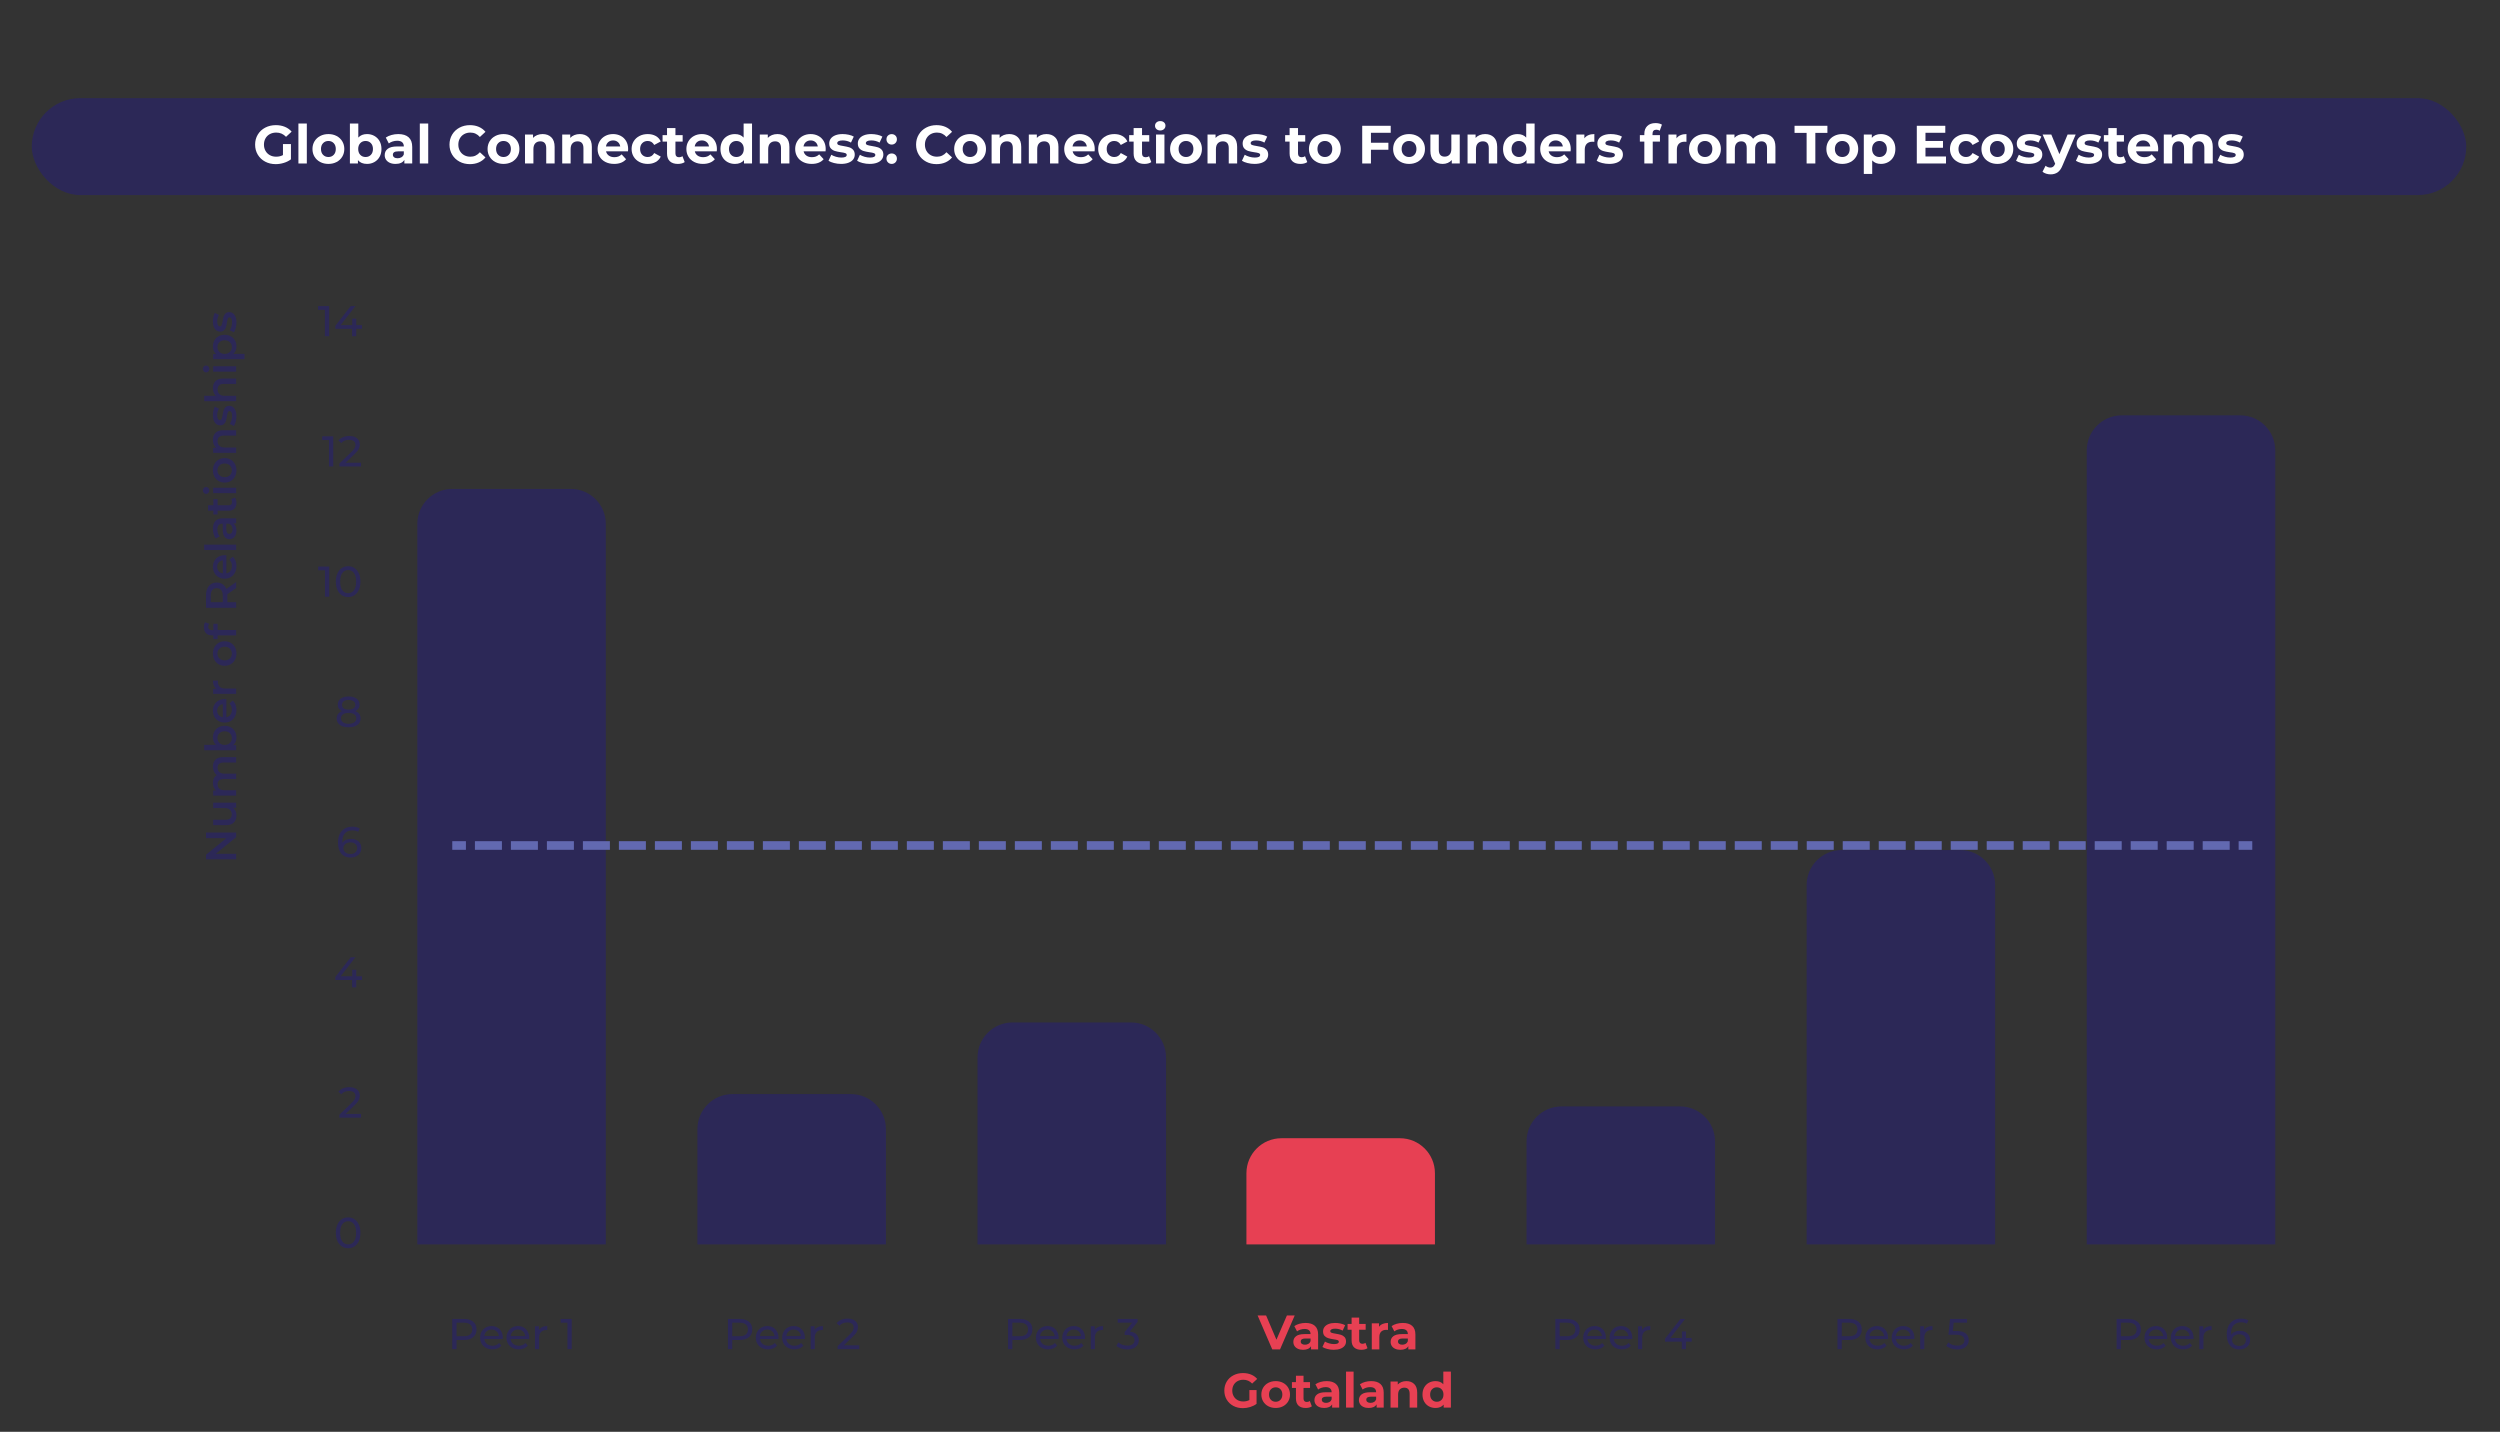 <?xml version="1.0" encoding="UTF-8"?><svg id="Layer_1" xmlns="http://www.w3.org/2000/svg" width="550" height="315" viewBox="0 0 550 315"><rect x="0" y="0" width="550" height="315" fill="#333333" stroke="none"/><rect x="6.989" y="21.588" width="535.589" height="21.329" rx="10.664" ry="10.664" fill="#2c2857"/><path d="M62.251,31.689h1.754v3.365c-.45.34-.972.601-1.565.782-.592.182-1.188.273-1.789.273-.861,0-1.635-.184-2.322-.551-.688-.368-1.227-.877-1.617-1.529-.392-.651-.587-1.388-.587-2.21,0-.821.195-1.558.587-2.209.391-.652.934-1.162,1.629-1.529s1.478-.551,2.346-.551c.728,0,1.387.123,1.98.367.592.245,1.09.601,1.493,1.066l-1.232,1.138c-.593-.624-1.308-.935-2.144-.935-.53,0-1,.11-1.41.331-.411.222-.731.533-.96.936-.23.402-.344.865-.344,1.386,0,.514.114.972.344,1.375.229.403.547.717.954.942.406.225.87.337,1.392.337.553,0,1.051-.118,1.493-.355v-2.429Z" fill="#fff"/><path d="M65.651,27.174h1.849v8.792h-1.849v-8.792Z" fill="#fff"/><path d="M70.444,35.641c-.533-.28-.95-.67-1.25-1.168-.3-.497-.45-1.062-.45-1.694,0-.632.15-1.196.45-1.694.3-.497.717-.887,1.25-1.167s1.136-.421,1.808-.421c.671,0,1.272.141,1.801.421s.943.67,1.244,1.167c.3.498.45,1.062.45,1.694,0,.633-.15,1.197-.45,1.694-.301.498-.715.888-1.244,1.168s-1.13.42-1.801.42c-.672,0-1.274-.14-1.808-.42ZM73.419,34.065c.304-.32.456-.749.456-1.286s-.152-.966-.456-1.285c-.305-.32-.693-.48-1.167-.48-.475,0-.865.16-1.174.48-.308.319-.462.748-.462,1.285s.154.966.462,1.286c.309.319.699.479,1.174.479.474,0,.862-.16,1.167-.479Z" fill="#fff"/><path d="M82.365,29.905c.485.273.866.655,1.144,1.149.276.493.414,1.068.414,1.724,0,.656-.138,1.23-.414,1.725-.277.493-.658.877-1.144,1.149-.486.273-1.025.408-1.618.408-.877,0-1.544-.276-2.002-.829v.734h-1.766v-8.792h1.849v3.093c.466-.514,1.105-.77,1.919-.77.593,0,1.132.137,1.618.409ZM81.595,34.065c.304-.32.456-.749.456-1.286s-.152-.966-.456-1.285c-.305-.32-.693-.48-1.167-.48-.475,0-.863.16-1.167.48-.305.319-.457.748-.457,1.285s.152.966.457,1.286c.304.319.692.479,1.167.479.474,0,.862-.16,1.167-.479Z" fill="#fff"/><path d="M89.895,30.201c.528.471.794,1.18.794,2.127v3.638h-1.73v-.794c-.348.593-.995.889-1.943.889-.49,0-.914-.083-1.273-.248-.359-.166-.634-.396-.824-.688-.19-.292-.284-.624-.284-.995,0-.593.224-1.059.67-1.398s1.135-.51,2.067-.51h1.47c0-.403-.123-.713-.367-.93-.245-.218-.612-.326-1.103-.326-.34,0-.674.053-1.001.16-.328.106-.606.251-.836.433l-.663-1.292c.348-.245.764-.435,1.25-.568.485-.135.985-.202,1.499-.202.987,0,1.746.235,2.275.705ZM88.319,34.598c.244-.146.418-.361.521-.645v-.652h-1.269c-.758,0-1.137.249-1.137.747,0,.236.093.425.278.562.185.139.44.207.764.207.316,0,.597-.072.842-.219Z" fill="#fff"/><path d="M92.359,27.174h1.849v8.792h-1.849v-8.792Z" fill="#fff"/><path d="M101.086,35.558c-.684-.368-1.221-.877-1.611-1.529-.391-.651-.587-1.388-.587-2.21,0-.821.196-1.558.587-2.209.391-.652.928-1.162,1.611-1.529s1.452-.551,2.305-.551c.719,0,1.369.127,1.949.379.581.253,1.068.616,1.464,1.091l-1.232,1.137c-.561-.647-1.256-.971-2.086-.971-.514,0-.972.112-1.374.337-.403.226-.717.539-.942.942-.225.402-.338.861-.338,1.374,0,.514.113.972.338,1.375.226.403.539.717.942.942.402.225.86.337,1.374.337.83,0,1.524-.327,2.086-.983l1.232,1.138c-.396.482-.885.85-1.47,1.103-.585.252-1.236.379-1.955.379-.846,0-1.609-.184-2.293-.551Z" fill="#fff"/><path d="M108.966,35.641c-.533-.28-.95-.67-1.25-1.168-.3-.497-.45-1.062-.45-1.694,0-.632.15-1.196.45-1.694.3-.497.717-.887,1.25-1.167s1.136-.421,1.808-.421c.671,0,1.272.141,1.801.421s.943.67,1.244,1.167c.3.498.45,1.062.45,1.694,0,.633-.15,1.197-.45,1.694-.301.498-.715.888-1.244,1.168s-1.13.42-1.801.42c-.672,0-1.274-.14-1.808-.42ZM111.94,34.065c.304-.32.456-.749.456-1.286s-.152-.966-.456-1.285c-.305-.32-.693-.48-1.167-.48-.475,0-.865.16-1.174.48-.308.319-.462.748-.462,1.285s.154.966.462,1.286c.309.319.699.479,1.174.479.474,0,.862-.16,1.167-.479Z" fill="#fff"/><path d="M121.289,30.207c.486.475.729,1.178.729,2.109v3.649h-1.848v-3.365c0-.505-.111-.883-.332-1.131-.222-.249-.541-.374-.96-.374-.466,0-.838.144-1.114.433-.276.289-.414.717-.414,1.286v3.151h-1.849v-6.375h1.766v.747c.244-.269.549-.476.912-.622s.763-.22,1.197-.22c.789,0,1.428.237,1.913.711Z" fill="#fff"/><path d="M129.477,30.207c.485.475.729,1.178.729,2.109v3.649h-1.849v-3.365c0-.505-.11-.883-.332-1.131-.221-.249-.541-.374-.96-.374-.466,0-.837.144-1.113.433-.276.289-.415.717-.415,1.286v3.151h-1.849v-6.375h1.766v.747c.245-.269.549-.476.913-.622.363-.146.762-.22,1.196-.22.79,0,1.428.237,1.914.711Z" fill="#fff"/><path d="M138.156,33.3h-4.822c.087.396.292.707.616.936.324.229.727.344,1.209.344.331,0,.626-.05.883-.148.256-.099.495-.255.717-.468l.983,1.066c-.601.686-1.478,1.03-2.631,1.03-.719,0-1.355-.14-1.907-.42-.554-.28-.981-.67-1.28-1.168-.3-.497-.45-1.062-.45-1.694,0-.624.148-1.187.444-1.688.296-.501.703-.893,1.221-1.173s1.096-.421,1.735-.421c.624,0,1.19.135,1.695.403.505.269.902.653,1.19,1.155s.433,1.084.433,1.748c0,.023-.012.19-.036.497ZM133.832,31.25c-.285.237-.459.56-.521.972h3.14c-.064-.403-.236-.725-.521-.966-.284-.241-.632-.361-1.042-.361-.419,0-.77.118-1.055.355Z" fill="#fff"/><path d="M140.675,35.641c-.541-.28-.964-.67-1.268-1.168-.305-.497-.456-1.062-.456-1.694,0-.632.151-1.196.456-1.694.304-.497.727-.887,1.268-1.167s1.151-.421,1.831-.421c.671,0,1.258.141,1.759.421.502.28.867.682,1.097,1.203l-1.434.769c-.332-.584-.81-.877-1.434-.877-.482,0-.882.158-1.197.475-.316.315-.474.746-.474,1.291s.157.976.474,1.292c.315.315.715.474,1.197.474.632,0,1.109-.292,1.434-.877l1.434.782c-.23.506-.595.9-1.097,1.185-.501.284-1.088.426-1.759.426-.68,0-1.29-.14-1.831-.42Z" fill="#fff"/><path d="M150.634,35.658c-.182.134-.404.235-.669.302-.265.067-.544.101-.836.101-.758,0-1.345-.193-1.76-.58-.414-.387-.622-.956-.622-1.706v-2.619h-.983v-1.422h.983v-1.553h1.849v1.553h1.588v1.422h-1.588v2.595c0,.269.069.477.208.622.138.146.333.22.586.22.292,0,.541-.079.747-.237l.497,1.304Z" fill="#fff"/><path d="M157.685,33.3h-4.822c.086.396.292.707.615.936.324.229.728.344,1.209.344.332,0,.626-.05.883-.148s.496-.255.717-.468l.983,1.066c-.601.686-1.477,1.03-2.63,1.03-.72,0-1.355-.14-1.908-.42s-.98-.67-1.279-1.168c-.301-.497-.45-1.062-.45-1.694,0-.624.147-1.187.444-1.688.296-.501.702-.893,1.22-1.173s1.097-.421,1.736-.421c.624,0,1.188.135,1.694.403s.902.653,1.19,1.155c.289.502.433,1.084.433,1.748,0,.023-.012.19-.035.497ZM153.359,31.25c-.284.237-.458.56-.521.972h3.141c-.064-.403-.237-.725-.521-.966s-.632-.361-1.043-.361c-.419,0-.77.118-1.055.355Z" fill="#fff"/><path d="M165.446,27.174v8.792h-1.766v-.734c-.459.553-1.122.829-1.991.829-.601,0-1.144-.134-1.629-.402-.486-.269-.867-.652-1.144-1.149-.276-.498-.415-1.074-.415-1.73,0-.655.139-1.232.415-1.73.276-.498.657-.881,1.144-1.149.485-.269,1.028-.403,1.629-.403.814,0,1.45.257,1.908.77v-3.093h1.849ZM163.171,34.065c.308-.32.462-.749.462-1.286s-.154-.966-.462-1.285c-.309-.32-.695-.48-1.161-.48-.474,0-.865.16-1.173.48-.309.319-.463.748-.463,1.285s.154.966.463,1.286c.308.319.699.479,1.173.479.466,0,.853-.16,1.161-.479Z" fill="#fff"/><path d="M172.94,30.207c.486.475.729,1.178.729,2.109v3.649h-1.848v-3.365c0-.505-.111-.883-.332-1.131-.222-.249-.541-.374-.96-.374-.466,0-.838.144-1.114.433-.276.289-.414.717-.414,1.286v3.151h-1.849v-6.375h1.766v.747c.244-.269.549-.476.912-.622s.763-.22,1.197-.22c.789,0,1.428.237,1.913.711Z" fill="#fff"/><path d="M181.62,33.3h-4.822c.086.396.292.707.615.936.324.229.728.344,1.209.344.332,0,.626-.05.883-.148s.496-.255.717-.468l.983,1.066c-.601.686-1.477,1.03-2.63,1.03-.72,0-1.355-.14-1.908-.42s-.98-.67-1.279-1.168c-.301-.497-.45-1.062-.45-1.694,0-.624.147-1.187.444-1.688.296-.501.702-.893,1.22-1.173s1.097-.421,1.736-.421c.624,0,1.188.135,1.694.403s.902.653,1.19,1.155c.289.502.433,1.084.433,1.748,0,.023-.012.19-.035.497ZM177.295,31.25c-.284.237-.458.56-.521.972h3.141c-.064-.403-.237-.725-.521-.966s-.632-.361-1.043-.361c-.419,0-.77.118-1.055.355Z" fill="#fff"/><path d="M183.481,35.865c-.506-.13-.908-.294-1.209-.491l.616-1.327c.285.182.628.329,1.031.444.403.114.798.172,1.185.172.782,0,1.174-.194,1.174-.581,0-.182-.107-.311-.32-.391s-.541-.146-.983-.202c-.521-.078-.952-.17-1.292-.273s-.634-.284-.883-.545c-.248-.261-.373-.632-.373-1.113,0-.403.116-.761.35-1.073.233-.311.573-.555,1.02-.729s.973-.261,1.581-.261c.451,0,.899.05,1.346.148s.815.235,1.107.409l-.616,1.315c-.56-.315-1.173-.474-1.837-.474-.395,0-.69.056-.889.166-.197.11-.296.253-.296.427,0,.197.106.336.32.414.213.079.553.154,1.019.226.521.087.948.18,1.28.278.331.099.62.278.864.539.245.261.368.624.368,1.09,0,.396-.119.747-.355,1.055-.237.309-.583.548-1.037.717-.454.17-.994.255-1.617.255-.529,0-1.047-.065-1.553-.195Z" fill="#fff"/><path d="M189.773,35.865c-.506-.13-.908-.294-1.209-.491l.616-1.327c.285.182.628.329,1.031.444.403.114.798.172,1.185.172.782,0,1.174-.194,1.174-.581,0-.182-.107-.311-.32-.391s-.541-.146-.983-.202c-.521-.078-.952-.17-1.292-.273s-.634-.284-.883-.545c-.248-.261-.373-.632-.373-1.113,0-.403.116-.761.35-1.073.233-.311.573-.555,1.02-.729s.973-.261,1.581-.261c.451,0,.899.05,1.346.148s.815.235,1.107.409l-.616,1.315c-.56-.315-1.173-.474-1.837-.474-.395,0-.69.056-.889.166-.197.11-.296.253-.296.427,0,.197.106.336.32.414.213.079.553.154,1.019.226.521.087.948.18,1.28.278.331.099.62.278.864.539.245.261.368.624.368,1.09,0,.396-.119.747-.355,1.055-.237.309-.583.548-1.037.717-.454.17-.994.255-1.617.255-.529,0-1.047-.065-1.553-.195Z" fill="#fff"/><path d="M195.353,31.476c-.222-.222-.332-.498-.332-.83,0-.339.11-.614.332-.823.221-.209.493-.315.817-.315s.597.105.817.315c.222.209.332.484.332.823,0,.332-.11.608-.332.83-.221.221-.493.331-.817.331s-.597-.11-.817-.331ZM195.353,35.73c-.222-.222-.332-.498-.332-.83,0-.339.11-.614.332-.823.221-.209.493-.315.817-.315s.597.105.817.315c.222.209.332.484.332.823,0,.332-.11.608-.332.83-.221.221-.493.331-.817.331s-.597-.11-.817-.331Z" fill="#fff"/><path d="M203.736,35.558c-.684-.368-1.221-.877-1.611-1.529-.391-.651-.587-1.388-.587-2.21,0-.821.196-1.558.587-2.209.391-.652.928-1.162,1.611-1.529s1.452-.551,2.305-.551c.719,0,1.369.127,1.949.379.581.253,1.068.616,1.464,1.091l-1.232,1.137c-.561-.647-1.256-.971-2.086-.971-.514,0-.972.112-1.374.337-.403.226-.717.539-.942.942-.225.402-.338.861-.338,1.374,0,.514.113.972.338,1.375.226.403.539.717.942.942.402.225.86.337,1.374.337.83,0,1.524-.327,2.086-.983l1.232,1.138c-.396.482-.885.85-1.47,1.103-.585.252-1.236.379-1.955.379-.846,0-1.609-.184-2.293-.551Z" fill="#fff"/><path d="M211.616,35.641c-.533-.28-.95-.67-1.25-1.168-.3-.497-.45-1.062-.45-1.694,0-.632.15-1.196.45-1.694.3-.497.717-.887,1.25-1.167s1.136-.421,1.808-.421c.671,0,1.272.141,1.801.421s.943.67,1.244,1.167c.3.498.45,1.062.45,1.694,0,.633-.15,1.197-.45,1.694-.301.498-.715.888-1.244,1.168s-1.13.42-1.801.42c-.672,0-1.274-.14-1.808-.42ZM214.591,34.065c.304-.32.456-.749.456-1.286s-.152-.966-.456-1.285c-.305-.32-.693-.48-1.167-.48-.475,0-.865.16-1.174.48-.308.319-.462.748-.462,1.285s.154.966.462,1.286c.309.319.699.479,1.174.479.474,0,.862-.16,1.167-.479Z" fill="#fff"/><path d="M223.94,30.207c.486.475.729,1.178.729,2.109v3.649h-1.848v-3.365c0-.505-.111-.883-.332-1.131-.222-.249-.541-.374-.96-.374-.466,0-.838.144-1.114.433-.276.289-.414.717-.414,1.286v3.151h-1.849v-6.375h1.766v.747c.244-.269.549-.476.912-.622s.763-.22,1.197-.22c.789,0,1.428.237,1.913.711Z" fill="#fff"/><path d="M232.128,30.207c.485.475.729,1.178.729,2.109v3.649h-1.849v-3.365c0-.505-.11-.883-.332-1.131-.221-.249-.541-.374-.96-.374-.466,0-.837.144-1.113.433-.276.289-.415.717-.415,1.286v3.151h-1.849v-6.375h1.766v.747c.245-.269.549-.476.913-.622.363-.146.762-.22,1.196-.22.79,0,1.428.237,1.914.711Z" fill="#fff"/><path d="M240.808,33.3h-4.822c.086.396.292.707.615.936.324.229.728.344,1.209.344.332,0,.626-.05.883-.148s.496-.255.717-.468l.983,1.066c-.601.686-1.477,1.03-2.63,1.03-.72,0-1.355-.14-1.908-.42s-.98-.67-1.279-1.168c-.301-.497-.45-1.062-.45-1.694,0-.624.147-1.187.444-1.688.296-.501.702-.893,1.22-1.173s1.097-.421,1.736-.421c.624,0,1.188.135,1.694.403s.902.653,1.19,1.155c.289.502.433,1.084.433,1.748,0,.023-.012.19-.035.497ZM236.482,31.25c-.284.237-.458.56-.521.972h3.141c-.064-.403-.237-.725-.521-.966s-.632-.361-1.043-.361c-.419,0-.77.118-1.055.355Z" fill="#fff"/><path d="M243.325,35.641c-.541-.28-.964-.67-1.268-1.168-.304-.497-.456-1.062-.456-1.694,0-.632.152-1.196.456-1.694.304-.497.727-.887,1.268-1.167s1.151-.421,1.831-.421c.672,0,1.258.141,1.76.421s.867.682,1.096,1.203l-1.434.769c-.332-.584-.81-.877-1.434-.877-.481,0-.881.158-1.197.475-.315.315-.474.746-.474,1.291s.158.976.474,1.292c.316.315.716.474,1.197.474.632,0,1.109-.292,1.434-.877l1.434.782c-.229.506-.594.9-1.096,1.185-.502.284-1.088.426-1.76.426-.68,0-1.29-.14-1.831-.42Z" fill="#fff"/><path d="M253.285,35.658c-.182.134-.405.235-.67.302-.265.067-.543.101-.835.101-.759,0-1.345-.193-1.76-.58s-.622-.956-.622-1.706v-2.619h-.983v-1.422h.983v-1.553h1.849v1.553h1.588v1.422h-1.588v2.595c0,.269.068.477.207.622.139.146.334.22.587.22.292,0,.541-.079.746-.237l.498,1.304Z" fill="#fff"/><path d="M254.422,28.406c-.213-.197-.319-.442-.319-.734,0-.293.106-.537.319-.735.214-.197.49-.296.83-.296s.616.095.829.284c.214.19.32.427.32.711,0,.309-.106.564-.32.765-.213.201-.489.302-.829.302s-.616-.099-.83-.296ZM254.327,29.591h1.849v6.375h-1.849v-6.375Z" fill="#fff"/><path d="M259.12,35.641c-.533-.28-.95-.67-1.25-1.168-.3-.497-.45-1.062-.45-1.694,0-.632.15-1.196.45-1.694.3-.497.717-.887,1.25-1.167s1.136-.421,1.808-.421c.671,0,1.272.141,1.801.421s.943.67,1.244,1.167c.3.498.45,1.062.45,1.694,0,.633-.15,1.197-.45,1.694-.301.498-.715.888-1.244,1.168s-1.13.42-1.801.42c-.672,0-1.274-.14-1.808-.42ZM262.095,34.065c.304-.32.456-.749.456-1.286s-.152-.966-.456-1.285c-.305-.32-.693-.48-1.167-.48-.475,0-.865.16-1.174.48-.308.319-.462.748-.462,1.285s.154.966.462,1.286c.309.319.699.479,1.174.479.474,0,.862-.16,1.167-.479Z" fill="#fff"/><path d="M271.443,30.207c.486.475.729,1.178.729,2.109v3.649h-1.848v-3.365c0-.505-.111-.883-.332-1.131-.222-.249-.541-.374-.96-.374-.466,0-.838.144-1.114.433-.276.289-.414.717-.414,1.286v3.151h-1.849v-6.375h1.766v.747c.244-.269.549-.476.912-.622s.763-.22,1.197-.22c.789,0,1.428.237,1.913.711Z" fill="#fff"/><path d="M274.435,35.865c-.506-.13-.908-.294-1.209-.491l.616-1.327c.285.182.628.329,1.031.444.403.114.798.172,1.185.172.782,0,1.174-.194,1.174-.581,0-.182-.107-.311-.32-.391s-.541-.146-.983-.202c-.521-.078-.952-.17-1.292-.273s-.634-.284-.883-.545c-.248-.261-.373-.632-.373-1.113,0-.403.116-.761.35-1.073.233-.311.573-.555,1.02-.729s.973-.261,1.581-.261c.451,0,.899.05,1.346.148s.815.235,1.107.409l-.616,1.315c-.56-.315-1.173-.474-1.837-.474-.395,0-.69.056-.889.166-.197.11-.296.253-.296.427,0,.197.106.336.32.414.213.079.553.154,1.019.226.521.087.948.18,1.28.278.331.099.62.278.864.539.245.261.368.624.368,1.09,0,.396-.119.747-.355,1.055-.237.309-.583.548-1.037.717-.454.17-.994.255-1.617.255-.529,0-1.047-.065-1.553-.195Z" fill="#fff"/><path d="M287.6,35.658c-.182.134-.404.235-.669.302-.265.067-.544.101-.836.101-.758,0-1.345-.193-1.76-.58-.414-.387-.622-.956-.622-1.706v-2.619h-.983v-1.422h.983v-1.553h1.849v1.553h1.588v1.422h-1.588v2.595c0,.269.069.477.208.622.138.146.333.22.586.22.292,0,.541-.079.747-.237l.497,1.304Z" fill="#fff"/><path d="M289.667,35.641c-.533-.28-.95-.67-1.25-1.168-.3-.497-.45-1.062-.45-1.694,0-.632.15-1.196.45-1.694.3-.497.717-.887,1.25-1.167s1.136-.421,1.808-.421c.671,0,1.272.141,1.801.421s.943.67,1.244,1.167c.3.498.45,1.062.45,1.694,0,.633-.15,1.197-.45,1.694-.301.498-.715.888-1.244,1.168s-1.13.42-1.801.42c-.672,0-1.274-.14-1.808-.42ZM292.642,34.065c.304-.32.456-.749.456-1.286s-.152-.966-.456-1.285c-.305-.32-.693-.48-1.167-.48-.475,0-.865.16-1.174.48-.308.319-.462.748-.462,1.285s.154.966.462,1.286c.309.319.699.479,1.174.479.474,0,.862-.16,1.167-.479Z" fill="#fff"/><path d="M301.606,29.212v2.192h3.839v1.54h-3.839v3.022h-1.92v-8.294h6.269v1.54h-4.349Z" fill="#fff"/><path d="M308.188,35.641c-.533-.28-.95-.67-1.25-1.168-.3-.497-.45-1.062-.45-1.694,0-.632.15-1.196.45-1.694.3-.497.717-.887,1.25-1.167s1.136-.421,1.808-.421c.671,0,1.272.141,1.801.421s.943.67,1.244,1.167c.3.498.45,1.062.45,1.694,0,.633-.15,1.197-.45,1.694-.301.498-.715.888-1.244,1.168s-1.13.42-1.801.42c-.672,0-1.274-.14-1.808-.42ZM311.162,34.065c.304-.32.456-.749.456-1.286s-.152-.966-.456-1.285c-.305-.32-.693-.48-1.167-.48-.475,0-.865.16-1.174.48-.308.319-.462.748-.462,1.285s.154.966.462,1.286c.309.319.699.479,1.174.479.474,0,.862-.16,1.167-.479Z" fill="#fff"/><path d="M321.144,29.591v6.375h-1.753v-.758c-.245.276-.538.487-.877.634-.34.145-.707.219-1.103.219-.837,0-1.501-.24-1.99-.723-.49-.481-.735-1.196-.735-2.144v-3.603h1.849v3.33c0,1.027.431,1.54,1.292,1.54.442,0,.798-.144,1.066-.433.269-.288.402-.717.402-1.285v-3.152h1.849Z" fill="#fff"/><path d="M328.651,30.207c.486.475.729,1.178.729,2.109v3.649h-1.848v-3.365c0-.505-.111-.883-.332-1.131-.222-.249-.541-.374-.96-.374-.466,0-.838.144-1.114.433-.276.289-.414.717-.414,1.286v3.151h-1.849v-6.375h1.766v.747c.244-.269.549-.476.912-.622s.763-.22,1.197-.22c.789,0,1.428.237,1.913.711Z" fill="#fff"/><path d="M337.615,27.174v8.792h-1.766v-.734c-.458.553-1.122.829-1.99.829-.601,0-1.144-.134-1.63-.402-.485-.269-.866-.652-1.144-1.149-.276-.498-.414-1.074-.414-1.73,0-.655.138-1.232.414-1.73.277-.498.658-.881,1.144-1.149.486-.269,1.029-.403,1.63-.403.814,0,1.449.257,1.907.77v-3.093h1.849ZM335.34,34.065c.309-.32.463-.749.463-1.286s-.154-.966-.463-1.285c-.308-.32-.694-.48-1.161-.48-.474,0-.864.16-1.173.48-.308.319-.462.748-.462,1.285s.154.966.462,1.286c.309.319.699.479,1.173.479.467,0,.854-.16,1.161-.479Z" fill="#fff"/><path d="M345.53,33.3h-4.822c.087.396.292.707.616.936.324.229.727.344,1.209.344.331,0,.626-.05.883-.148.256-.099.495-.255.717-.468l.983,1.066c-.601.686-1.478,1.03-2.631,1.03-.719,0-1.355-.14-1.907-.42-.554-.28-.981-.67-1.28-1.168-.3-.497-.45-1.062-.45-1.694,0-.624.148-1.187.444-1.688.296-.501.703-.893,1.221-1.173s1.096-.421,1.735-.421c.624,0,1.19.135,1.695.403.505.269.902.653,1.19,1.155s.433,1.084.433,1.748c0,.023-.012.19-.036.497ZM341.206,31.25c-.285.237-.459.56-.521.972h3.14c-.064-.403-.236-.725-.521-.966-.284-.241-.632-.361-1.042-.361-.419,0-.77.118-1.055.355Z" fill="#fff"/><path d="M349.459,29.733c.375-.158.808-.237,1.298-.237v1.707c-.206-.017-.344-.024-.415-.024-.529,0-.944.148-1.244.444-.301.297-.45.741-.45,1.333v3.01h-1.849v-6.375h1.766v.842c.221-.309.519-.541.894-.699Z" fill="#fff"/><path d="M352.475,35.865c-.506-.13-.908-.294-1.209-.491l.616-1.327c.285.182.628.329,1.031.444.403.114.798.172,1.185.172.782,0,1.174-.194,1.174-.581,0-.182-.107-.311-.32-.391s-.541-.146-.983-.202c-.521-.078-.952-.17-1.292-.273s-.634-.284-.883-.545c-.248-.261-.373-.632-.373-1.113,0-.403.116-.761.35-1.073.233-.311.573-.555,1.02-.729s.973-.261,1.581-.261c.451,0,.899.05,1.346.148s.815.235,1.107.409l-.616,1.315c-.56-.315-1.173-.474-1.837-.474-.395,0-.69.056-.889.166-.197.11-.296.253-.296.427,0,.197.106.336.32.414.213.079.553.154,1.019.226.521.087.948.18,1.28.278.331.099.62.278.864.539.245.261.368.624.368,1.09,0,.396-.119.747-.355,1.055-.237.309-.583.548-1.037.717-.454.17-.994.255-1.617.255-.529,0-1.047-.065-1.553-.195Z" fill="#fff"/><path d="M363.554,29.733h1.635v1.422h-1.588v4.811h-1.849v-4.811h-.983v-1.422h.983v-.284c0-.727.216-1.304.646-1.73.43-.427,1.036-.64,1.818-.64.276,0,.539.029.788.089s.456.144.622.255l-.485,1.339c-.214-.15-.463-.226-.747-.226-.56,0-.841.309-.841.925v.273Z" fill="#fff"/><path d="M369.721,29.733c.375-.158.808-.237,1.298-.237v1.707c-.206-.017-.344-.024-.415-.024-.529,0-.944.148-1.244.444-.301.297-.45.741-.45,1.333v3.01h-1.849v-6.375h1.766v.842c.221-.309.519-.541.894-.699Z" fill="#fff"/><path d="M373.287,35.641c-.533-.28-.95-.67-1.25-1.168-.3-.497-.45-1.062-.45-1.694,0-.632.15-1.196.45-1.694.3-.497.717-.887,1.25-1.167s1.136-.421,1.808-.421c.671,0,1.272.141,1.801.421s.943.67,1.244,1.167c.3.498.45,1.062.45,1.694,0,.633-.15,1.197-.45,1.694-.301.498-.715.888-1.244,1.168s-1.13.42-1.801.42c-.672,0-1.274-.14-1.808-.42ZM376.262,34.065c.304-.32.456-.749.456-1.286s-.152-.966-.456-1.285c-.305-.32-.693-.48-1.167-.48-.475,0-.865.16-1.174.48-.308.319-.462.748-.462,1.285s.154.966.462,1.286c.309.319.699.479,1.174.479.474,0,.862-.16,1.167-.479Z" fill="#fff"/><path d="M389.888,30.201c.471.471.705,1.176.705,2.115v3.649h-1.848v-3.365c0-.505-.105-.883-.315-1.131-.209-.249-.508-.374-.894-.374-.435,0-.778.141-1.031.421s-.379.697-.379,1.25v3.199h-1.849v-3.365c0-1.003-.402-1.505-1.208-1.505-.427,0-.767.141-1.02.421s-.379.697-.379,1.25v3.199h-1.849v-6.375h1.766v.735c.236-.269.527-.475.871-.616.343-.143.721-.214,1.131-.214.45,0,.857.089,1.221.267s.655.436.877.776c.261-.332.591-.588.989-.77.399-.182.836-.273,1.31-.273.798,0,1.432.235,1.901.705Z" fill="#fff"/><path d="M397.453,29.235h-2.654v-1.563h7.229v1.563h-2.654v6.731h-1.92v-6.731Z" fill="#fff"/><path d="M403.502,35.641c-.533-.28-.95-.67-1.25-1.168-.3-.497-.45-1.062-.45-1.694,0-.632.15-1.196.45-1.694.3-.497.717-.887,1.25-1.167s1.136-.421,1.808-.421c.671,0,1.272.141,1.801.421s.943.67,1.244,1.167c.3.498.45,1.062.45,1.694,0,.633-.15,1.197-.45,1.694-.301.498-.715.888-1.244,1.168s-1.13.42-1.801.42c-.672,0-1.274-.14-1.808-.42ZM406.477,34.065c.304-.32.456-.749.456-1.286s-.152-.966-.456-1.285c-.305-.32-.693-.48-1.167-.48-.475,0-.865.16-1.174.48-.308.319-.462.748-.462,1.285s.154.966.462,1.286c.309.319.699.479,1.174.479.474,0,.862-.16,1.167-.479Z" fill="#fff"/><path d="M415.423,29.905c.485.273.866.655,1.144,1.149.276.493.414,1.068.414,1.724,0,.656-.138,1.23-.414,1.725-.277.493-.658.877-1.144,1.149-.486.273-1.025.408-1.618.408-.814,0-1.453-.256-1.919-.769v2.974h-1.849v-8.674h1.766v.735c.458-.554,1.125-.83,2.002-.83.593,0,1.132.137,1.618.409ZM414.652,34.065c.304-.32.456-.749.456-1.286s-.152-.966-.456-1.285c-.305-.32-.693-.48-1.167-.48-.475,0-.863.16-1.167.48-.305.319-.457.748-.457,1.285s.152.966.457,1.286c.304.319.692.479,1.167.479.474,0,.862-.16,1.167-.479Z" fill="#fff"/><path d="M428.118,34.426v1.54h-6.422v-8.294h6.269v1.54h-4.361v1.801h3.852v1.493h-3.852v1.92h4.515Z" fill="#fff"/><path d="M430.719,35.641c-.541-.28-.964-.67-1.268-1.168-.304-.497-.456-1.062-.456-1.694,0-.632.152-1.196.456-1.694.304-.497.727-.887,1.268-1.167s1.151-.421,1.831-.421c.672,0,1.258.141,1.76.421s.867.682,1.096,1.203l-1.434.769c-.332-.584-.81-.877-1.434-.877-.481,0-.881.158-1.197.475-.315.315-.474.746-.474,1.291s.158.976.474,1.292c.316.315.716.474,1.197.474.632,0,1.109-.292,1.434-.877l1.434.782c-.229.506-.594.9-1.096,1.185-.502.284-1.088.426-1.76.426-.68,0-1.29-.14-1.831-.42Z" fill="#fff"/><path d="M437.616,35.641c-.533-.28-.95-.67-1.25-1.168-.301-.497-.45-1.062-.45-1.694,0-.632.149-1.196.45-1.694.3-.497.717-.887,1.25-1.167s1.135-.421,1.807-.421,1.272.141,1.801.421.944.67,1.244,1.167c.301.498.451,1.062.451,1.694,0,.633-.15,1.197-.451,1.694-.3.498-.715.888-1.244,1.168s-1.129.42-1.801.42-1.273-.14-1.807-.42ZM440.59,34.065c.305-.32.456-.749.456-1.286s-.151-.966-.456-1.285c-.304-.32-.693-.48-1.167-.48s-.865.16-1.173.48c-.309.319-.462.748-.462,1.285s.153.966.462,1.286c.308.319.699.479,1.173.479s.863-.16,1.167-.479Z" fill="#fff"/><path d="M444.743,35.865c-.506-.13-.908-.294-1.209-.491l.616-1.327c.285.182.628.329,1.031.444.403.114.798.172,1.185.172.782,0,1.174-.194,1.174-.581,0-.182-.107-.311-.32-.391s-.541-.146-.983-.202c-.521-.078-.952-.17-1.292-.273s-.634-.284-.883-.545c-.248-.261-.373-.632-.373-1.113,0-.403.116-.761.35-1.073.233-.311.573-.555,1.02-.729s.973-.261,1.581-.261c.451,0,.899.05,1.346.148s.815.235,1.107.409l-.616,1.315c-.56-.315-1.173-.474-1.837-.474-.395,0-.69.056-.889.166-.197.11-.296.253-.296.427,0,.197.106.336.32.414.213.079.553.154,1.019.226.521.087.948.18,1.28.278.331.099.62.278.864.539.245.261.368.624.368,1.09,0,.396-.119.747-.355,1.055-.237.309-.583.548-1.037.717-.454.17-.994.255-1.617.255-.529,0-1.047-.065-1.553-.195Z" fill="#fff"/><path d="M456.651,29.591l-2.879,6.767c-.293.734-.654,1.252-1.084,1.552-.431.3-.95.45-1.559.45-.332,0-.66-.051-.983-.153-.324-.103-.589-.245-.794-.427l.676-1.315c.142.126.306.225.491.296s.369.106.551.106c.253,0,.458-.06.616-.184.158-.122.301-.325.427-.61l.023-.059-2.761-6.423h1.908l1.789,4.325,1.801-4.325h1.777Z" fill="#fff"/><path d="M457.908,35.865c-.506-.13-.909-.294-1.209-.491l.616-1.327c.284.182.628.329,1.031.444.402.114.797.172,1.185.172.782,0,1.173-.194,1.173-.581,0-.182-.106-.311-.319-.391-.214-.079-.542-.146-.984-.202-.52-.078-.951-.17-1.291-.273s-.634-.284-.883-.545-.373-.632-.373-1.113c0-.403.116-.761.35-1.073.232-.311.572-.555,1.019-.729s.974-.261,1.582-.261c.45,0,.898.05,1.345.148s.815.235,1.108.409l-.616,1.315c-.561-.315-1.174-.474-1.837-.474-.396,0-.691.056-.889.166s-.296.253-.296.427c0,.197.106.336.319.414.214.079.553.154,1.02.226.521.087.947.18,1.279.278s.62.278.865.539.367.624.367,1.09c0,.396-.118.747-.355,1.055-.237.309-.583.548-1.037.717-.454.17-.993.255-1.617.255-.529,0-1.047-.065-1.552-.195Z" fill="#fff"/><path d="M467.719,35.658c-.182.134-.404.235-.669.302-.265.067-.544.101-.836.101-.758,0-1.345-.193-1.76-.58-.414-.387-.622-.956-.622-1.706v-2.619h-.983v-1.422h.983v-1.553h1.849v1.553h1.588v1.422h-1.588v2.595c0,.269.069.477.208.622.138.146.333.22.586.22.292,0,.541-.079.747-.237l.497,1.304Z" fill="#fff"/><path d="M474.769,33.3h-4.822c.086.396.292.707.615.936.324.229.728.344,1.209.344.332,0,.626-.05.883-.148s.496-.255.717-.468l.983,1.066c-.601.686-1.477,1.03-2.63,1.03-.72,0-1.355-.14-1.908-.42s-.98-.67-1.279-1.168c-.301-.497-.45-1.062-.45-1.694,0-.624.147-1.187.444-1.688.296-.501.702-.893,1.22-1.173s1.097-.421,1.736-.421c.624,0,1.188.135,1.694.403s.902.653,1.19,1.155c.289.502.433,1.084.433,1.748,0,.023-.012.19-.035.497ZM470.444,31.25c-.284.237-.458.56-.521.972h3.141c-.064-.403-.237-.725-.521-.966s-.632-.361-1.043-.361c-.419,0-.77.118-1.055.355Z" fill="#fff"/><path d="M486.103,30.201c.47.471.705,1.176.705,2.115v3.649h-1.849v-3.365c0-.505-.104-.883-.314-1.131-.21-.249-.508-.374-.895-.374-.435,0-.777.141-1.03.421s-.379.697-.379,1.25v3.199h-1.849v-3.365c0-1.003-.403-1.505-1.209-1.505-.427,0-.767.141-1.019.421-.253.28-.38.697-.38,1.25v3.199h-1.849v-6.375h1.766v.735c.237-.269.527-.475.871-.616.344-.143.721-.214,1.132-.214.45,0,.856.089,1.221.267.363.178.655.436.877.776.26-.332.59-.588.989-.77.398-.182.835-.273,1.309-.273.798,0,1.433.235,1.902.705Z" fill="#fff"/><path d="M489.06,35.865c-.506-.13-.908-.294-1.209-.491l.616-1.327c.285.182.628.329,1.031.444.403.114.798.172,1.185.172.782,0,1.174-.194,1.174-.581,0-.182-.107-.311-.32-.391s-.541-.146-.983-.202c-.521-.078-.952-.17-1.292-.273s-.634-.284-.883-.545c-.248-.261-.373-.632-.373-1.113,0-.403.116-.761.35-1.073.233-.311.573-.555,1.02-.729s.973-.261,1.581-.261c.451,0,.899.05,1.346.148s.815.235,1.107.409l-.616,1.315c-.56-.315-1.173-.474-1.837-.474-.395,0-.69.056-.889.166-.197.11-.296.253-.296.427,0,.197.106.336.32.414.213.079.553.154,1.019.226.521.087.948.18,1.28.278.331.099.62.278.864.539.245.261.368.624.368,1.09,0,.396-.119.747-.355,1.055-.237.309-.583.548-1.037.717-.454.17-.994.255-1.617.255-.529,0-1.047-.065-1.553-.195Z" fill="#fff"/><path d="M104.11,290.784c.493.411.739.977.739,1.696,0,.721-.246,1.286-.739,1.697s-1.17.616-2.029.616h-1.64v2.01h-.948v-6.636h2.588c.859,0,1.536.205,2.029.616ZM103.428,293.585c.315-.256.474-.624.474-1.105,0-.479-.158-.848-.474-1.103-.316-.257-.774-.385-1.375-.385h-1.611v2.977h1.611c.601,0,1.059-.128,1.375-.384Z" fill="#2c2857"/><path d="M110.613,294.595h-4.076c.057.442.251.798.583,1.066s.744.403,1.237.403c.6,0,1.083-.202,1.45-.607l.502.588c-.228.266-.51.468-.849.606-.338.14-.715.209-1.133.209-.53,0-1.001-.109-1.412-.327s-.729-.522-.952-.915c-.225-.392-.337-.834-.337-1.327,0-.486.109-.926.327-1.317s.518-.696.9-.915c.382-.218.814-.326,1.294-.326s.908.108,1.284.326c.376.219.67.523.882.915s.317.841.317,1.347c0,.069-.006.161-.019.274ZM107.054,292.897c-.294.266-.466.613-.517,1.043h3.223c-.051-.423-.223-.769-.517-1.038s-.658-.402-1.095-.402-.801.133-1.095.398Z" fill="#2c2857"/><path d="M116.414,294.595h-4.076c.058.442.252.798.583,1.066.332.269.744.403,1.237.403.601,0,1.084-.202,1.45-.607l.503.588c-.228.266-.511.468-.849.606-.338.14-.716.209-1.133.209-.531,0-1.002-.109-1.412-.327-.411-.218-.729-.522-.953-.915-.225-.392-.337-.834-.337-1.327,0-.486.109-.926.327-1.317.219-.392.519-.696.9-.915.383-.218.815-.326,1.294-.326.48,0,.909.108,1.285.326.376.219.67.523.882.915.211.392.317.841.317,1.347,0,.069-.007.161-.019.274ZM112.855,292.897c-.294.266-.466.613-.517,1.043h3.224c-.051-.423-.223-.769-.517-1.038s-.659-.402-1.096-.402c-.435,0-.801.133-1.095.398Z" fill="#2c2857"/><path d="M119.268,291.96c.31-.152.685-.228,1.128-.228v.881c-.051-.006-.12-.009-.208-.009-.493,0-.881.146-1.162.44s-.422.713-.422,1.256v2.503h-.909v-5.024h.872v.844c.157-.291.392-.512.701-.663Z" fill="#2c2857"/><path d="M125.779,290.168v6.636h-.939v-5.811h-1.498v-.824h2.437Z" fill="#2c2857"/><path d="M164.76,290.784c.493.411.739.977.739,1.696,0,.721-.246,1.286-.739,1.697s-1.17.616-2.029.616h-1.64v2.01h-.948v-6.636h2.588c.859,0,1.536.205,2.029.616ZM164.077,293.585c.315-.256.474-.624.474-1.105,0-.479-.158-.848-.474-1.103-.316-.257-.774-.385-1.375-.385h-1.611v2.977h1.611c.601,0,1.059-.128,1.375-.384Z" fill="#2c2857"/><path d="M171.263,294.595h-4.076c.057.442.251.798.583,1.066s.744.403,1.237.403c.6,0,1.083-.202,1.45-.607l.502.588c-.228.266-.51.468-.849.606-.338.14-.715.209-1.133.209-.53,0-1.001-.109-1.412-.327s-.729-.522-.952-.915c-.225-.392-.337-.834-.337-1.327,0-.486.109-.926.327-1.317s.518-.696.9-.915c.382-.218.814-.326,1.294-.326s.908.108,1.284.326c.376.219.67.523.882.915s.317.841.317,1.347c0,.069-.006.161-.019.274ZM167.703,292.897c-.294.266-.466.613-.517,1.043h3.223c-.051-.423-.223-.769-.517-1.038s-.658-.402-1.095-.402-.801.133-1.095.398Z" fill="#2c2857"/><path d="M177.064,294.595h-4.076c.058.442.252.798.583,1.066.332.269.744.403,1.237.403.601,0,1.084-.202,1.45-.607l.503.588c-.228.266-.511.468-.849.606-.338.14-.716.209-1.133.209-.531,0-1.002-.109-1.412-.327-.411-.218-.729-.522-.953-.915-.225-.392-.337-.834-.337-1.327,0-.486.109-.926.327-1.317.219-.392.519-.696.9-.915.383-.218.815-.326,1.294-.326.48,0,.909.108,1.285.326.376.219.67.523.882.915.211.392.317.841.317,1.347,0,.069-.007.161-.019.274ZM173.504,292.897c-.294.266-.466.613-.517,1.043h3.224c-.051-.423-.223-.769-.517-1.038s-.659-.402-1.096-.402c-.435,0-.801.133-1.095.398Z" fill="#2c2857"/><path d="M179.917,291.96c.31-.152.685-.228,1.128-.228v.881c-.051-.006-.12-.009-.208-.009-.493,0-.881.146-1.162.44s-.422.713-.422,1.256v2.503h-.909v-5.024h.872v.844c.157-.291.392-.512.701-.663Z" fill="#2c2857"/><path d="M189.036,295.978v.825h-4.769v-.644l2.701-2.607c.329-.315.55-.589.664-.819.113-.231.171-.463.171-.697,0-.348-.122-.617-.365-.81-.243-.192-.593-.289-1.048-.289-.733,0-1.299.24-1.696.721l-.644-.56c.259-.315.599-.562,1.019-.739s.89-.266,1.408-.266c.694,0,1.248.166,1.658.498.411.332.616.782.616,1.351,0,.354-.075.69-.228,1.005-.151.316-.44.677-.862,1.081l-2.028,1.952h3.403Z" fill="#2c2857"/><path d="M226.386,290.784c.493.411.739.977.739,1.696,0,.721-.246,1.286-.739,1.697-.492.411-1.169.616-2.028.616h-1.64v2.01h-.948v-6.636h2.588c.859,0,1.536.205,2.028.616ZM225.703,293.585c.316-.256.475-.624.475-1.105,0-.479-.158-.848-.475-1.103-.315-.257-.773-.385-1.374-.385h-1.611v2.977h1.611c.601,0,1.059-.128,1.374-.384Z" fill="#2c2857"/><path d="M232.889,294.595h-4.076c.058.442.252.798.583,1.066.332.269.744.403,1.237.403.601,0,1.084-.202,1.45-.607l.503.588c-.228.266-.511.468-.849.606-.338.14-.716.209-1.133.209-.531,0-1.002-.109-1.412-.327-.411-.218-.729-.522-.953-.915-.225-.392-.337-.834-.337-1.327,0-.486.109-.926.327-1.317.219-.392.519-.696.9-.915.383-.218.815-.326,1.294-.326.48,0,.909.108,1.285.326.376.219.67.523.882.915.211.392.317.841.317,1.347,0,.069-.007.161-.019.274ZM229.329,292.897c-.294.266-.466.613-.517,1.043h3.224c-.051-.423-.223-.769-.517-1.038s-.659-.402-1.096-.402c-.435,0-.801.133-1.095.398Z" fill="#2c2857"/><path d="M238.69,294.595h-4.076c.057.442.251.798.583,1.066s.744.403,1.237.403c.6,0,1.083-.202,1.45-.607l.502.588c-.228.266-.51.468-.849.606-.338.14-.715.209-1.133.209-.53,0-1.001-.109-1.412-.327s-.729-.522-.952-.915c-.225-.392-.337-.834-.337-1.327,0-.486.109-.926.327-1.317s.518-.696.9-.915c.382-.218.814-.326,1.294-.326s.908.108,1.284.326c.376.219.67.523.882.915s.317.841.317,1.347c0,.069-.006.161-.019.274ZM235.131,292.897c-.294.266-.466.613-.517,1.043h3.223c-.051-.423-.223-.769-.517-1.038s-.658-.402-1.095-.402-.801.133-1.095.398Z" fill="#2c2857"/><path d="M241.543,291.96c.31-.152.686-.228,1.129-.228v.881c-.051-.006-.12-.009-.209-.009-.493,0-.88.146-1.161.44s-.422.713-.422,1.256v2.503h-.91v-5.024h.872v.844c.158-.291.392-.512.701-.663Z" fill="#2c2857"/><path d="M250.027,293.557c.341.338.512.769.512,1.294,0,.379-.095.723-.284,1.028-.19.307-.473.55-.849.731-.376.18-.836.27-1.38.27-.474,0-.929-.07-1.364-.213-.436-.143-.794-.34-1.071-.593l.435-.749c.228.216.519.388.872.517.354.13.731.194,1.128.194.493,0,.877-.103,1.152-.312.274-.208.412-.496.412-.862s-.136-.651-.407-.854c-.273-.202-.683-.303-1.232-.303h-.531v-.664l1.669-2.048h-3.195v-.824h4.38v.644l-1.734,2.143c.65.062,1.147.264,1.488.602Z" fill="#2c2857"/><path d="M346.789,290.784c.493.411.739.977.739,1.696,0,.721-.246,1.286-.739,1.697s-1.17.616-2.029.616h-1.64v2.01h-.948v-6.636h2.588c.859,0,1.536.205,2.029.616ZM346.106,293.585c.315-.256.474-.624.474-1.105,0-.479-.158-.848-.474-1.103-.316-.257-.774-.385-1.375-.385h-1.611v2.977h1.611c.601,0,1.059-.128,1.375-.384Z" fill="#2c2857"/><path d="M353.292,294.595h-4.076c.057.442.251.798.583,1.066s.744.403,1.237.403c.6,0,1.083-.202,1.45-.607l.502.588c-.228.266-.51.468-.849.606-.338.14-.715.209-1.133.209-.53,0-1.001-.109-1.412-.327s-.729-.522-.952-.915c-.225-.392-.337-.834-.337-1.327,0-.486.109-.926.327-1.317s.518-.696.9-.915c.382-.218.814-.326,1.294-.326s.908.108,1.284.326c.376.219.67.523.882.915s.317.841.317,1.347c0,.069-.006.161-.019.274ZM349.732,292.897c-.294.266-.466.613-.517,1.043h3.223c-.051-.423-.223-.769-.517-1.038s-.658-.402-1.095-.402-.801.133-1.095.398Z" fill="#2c2857"/><path d="M359.093,294.595h-4.076c.058.442.252.798.583,1.066.332.269.744.403,1.237.403.601,0,1.084-.202,1.45-.607l.503.588c-.228.266-.511.468-.849.606-.338.14-.716.209-1.133.209-.531,0-1.002-.109-1.412-.327-.411-.218-.729-.522-.953-.915-.225-.392-.337-.834-.337-1.327,0-.486.109-.926.327-1.317.219-.392.519-.696.9-.915.383-.218.815-.326,1.294-.326.48,0,.909.108,1.285.326.376.219.67.523.882.915.211.392.317.841.317,1.347,0,.069-.007.161-.019.274ZM355.533,292.897c-.294.266-.466.613-.517,1.043h3.224c-.051-.423-.223-.769-.517-1.038s-.659-.402-1.096-.402c-.435,0-.801.133-1.095.398Z" fill="#2c2857"/><path d="M361.946,291.96c.31-.152.685-.228,1.128-.228v.881c-.051-.006-.12-.009-.208-.009-.493,0-.881.146-1.162.44s-.422.713-.422,1.256v2.503h-.909v-5.024h.872v.844c.157-.291.392-.512.701-.663Z" fill="#2c2857"/><path d="M372.174,295.173h-1.261v1.631h-.919v-1.631h-3.688v-.663l3.394-4.342h1.023l-3.251,4.189h2.55v-1.44h.891v1.44h1.261v.815Z" fill="#2c2857"/><path d="M45.32,183.16h6.636v1.014l-4.493,3.66h4.493v1.223h-6.636v-1.015l4.493-3.659h-4.493v-1.223Z" fill="#2c2857"/><path d="M46.894,176.591h5.062v1.128h-.644c.228.19.403.427.526.711.123.285.185.592.185.92,0,.676-.188,1.209-.564,1.598s-.934.582-1.673.582h-2.891v-1.185h2.73c.455,0,.795-.102,1.019-.308.225-.205.336-.498.336-.877,0-.424-.131-.76-.393-1.01s-.64-.375-1.133-.375h-2.56v-1.185Z" fill="#2c2857"/><path d="M47.391,167.131c.37-.373.924-.56,1.664-.56h2.901v1.185h-2.749c-.442,0-.776.098-1,.294s-.336.477-.336.844c0,.398.131.718.393.958.263.24.637.359,1.123.359h2.569v1.185h-2.749c-.442,0-.776.098-1,.293-.224.196-.336.477-.336.844,0,.404.129.726.389.963.259.236.635.355,1.128.355h2.569v1.185h-5.062v-1.128h.644c-.228-.19-.401-.427-.521-.711-.12-.285-.18-.601-.18-.948,0-.379.071-.716.213-1.009.143-.295.352-.527.63-.697-.265-.209-.472-.477-.621-.806s-.223-.692-.223-1.091c0-.638.185-1.143.555-1.516Z" fill="#2c2857"/><path d="M47.159,160.926c.215-.389.518-.693.91-.914.392-.222.844-.332,1.355-.332.512,0,.966.11,1.36.332.395.221.7.525.915.914s.322.83.322,1.322c0,.348-.06.666-.18.953s-.3.529-.54.725h.654v1.129h-7.034v-1.185h2.588c-.221-.202-.389-.44-.502-.715-.114-.275-.171-.577-.171-.906,0-.492.108-.934.323-1.322ZM50.572,161.305c-.291-.281-.673-.422-1.147-.422-.474,0-.856.141-1.147.422-.29.281-.436.641-.436,1.076,0,.285.065.541.194.768.13.229.315.408.555.541s.518.199.834.199c.316,0,.594-.066.835-.199s.425-.312.555-.541c.129-.227.194-.482.194-.768,0-.435-.145-.795-.436-1.076Z" fill="#2c2857"/><path d="M49.804,153.811v3.972c.373-.069.668-.251.886-.545.218-.294.327-.658.327-1.095,0-.556-.183-1.015-.55-1.374l.73-.636c.272.228.477.515.616.862s.208.74.208,1.176c0,.557-.11,1.046-.332,1.469-.221.424-.529.751-.924.982-.395.231-.842.346-1.342.346-.493,0-.936-.112-1.331-.337-.395-.224-.703-.536-.924-.934-.221-.398-.332-.847-.332-1.347,0-.492.109-.934.327-1.322.218-.389.525-.691.919-.91.395-.217.852-.326,1.37-.326.082,0,.199.006.351.019ZM48.121,157.315c.225.262.523.422.896.478v-2.872c-.367.05-.664.205-.891.464-.228.26-.341.582-.341.967,0,.38.112.701.336.963Z" fill="#2c2857"/><path d="M46.836,149.727h1.128c-.019.101-.028.192-.028.274,0,.462.134.821.403,1.081.269.259.655.389,1.161.389h2.455v1.185h-5.062v-1.128h.739c-.531-.342-.796-.941-.796-1.801Z" fill="#2c2857"/><path d="M51.69,145.166c-.221.412-.529.732-.924.963s-.842.346-1.342.346c-.499,0-.944-.115-1.336-.346-.392-.231-.698-.551-.919-.963-.221-.41-.332-.871-.332-1.383,0-.519.111-.983.332-1.395.221-.41.528-.731.919-.962.392-.231.837-.346,1.336-.346.499,0,.947.115,1.342.346.395.231.703.552.924.962.222.411.332.876.332,1.395,0,.512-.11.973-.332,1.383ZM50.572,142.702c-.291-.284-.673-.427-1.147-.427-.474,0-.856.143-1.147.427-.29.284-.436.644-.436,1.081,0,.435.145.794.436,1.075.291.281.673.422,1.147.422.474,0,.856-.141,1.147-.422.29-.281.436-.64.436-1.075,0-.436-.145-.797-.436-1.081Z" fill="#2c2857"/><path d="M46.628,138.635h.304v-1.393h.948v1.355h4.076v1.185h-4.076v.834h-.948v-.834h-.322c-.543,0-.972-.157-1.285-.474s-.469-.762-.469-1.337c0-.455.092-.811.275-1.071l.891.332c-.139.202-.208.42-.208.654,0,.499.272.748.815.748Z" fill="#2c2857"/><path d="M51.956,129.375l-1.943,1.355c.006.057.01.142.01.256v1.497h1.934v1.232h-6.636v-2.729c0-.576.095-1.076.285-1.503.19-.427.461-.754.815-.981.354-.227.774-.341,1.261-.341.499,0,.929.122,1.29.364.36.244.629.593.806,1.048l2.18-1.526v1.328ZM46.704,129.82c-.228.277-.341.685-.341,1.223v1.44h2.644v-1.44c0-.537-.115-.945-.346-1.223-.231-.278-.558-.418-.981-.418-.423,0-.749.14-.976.418Z" fill="#2c2857"/><path d="M49.804,122.16v3.973c.373-.07.668-.252.886-.545.218-.295.327-.659.327-1.096,0-.556-.183-1.014-.55-1.374l.73-.636c.272.229.477.516.616.863s.208.739.208,1.176c0,.556-.11,1.045-.332,1.469-.221.424-.529.75-.924.981-.395.231-.842.346-1.342.346-.493,0-.936-.112-1.331-.337-.395-.224-.703-.535-.924-.934s-.332-.846-.332-1.346c0-.492.109-.934.327-1.322.218-.389.525-.691.919-.91.395-.218.852-.327,1.37-.327.082,0,.199.007.351.019ZM48.121,125.664c.225.262.523.421.896.478v-2.873c-.367.051-.664.205-.891.465s-.341.582-.341.967c0,.379.112.7.336.963Z" fill="#2c2857"/><path d="M44.922,121.004v-1.185h7.034v1.185h-7.034Z" fill="#2c2857"/><path d="M47.372,114.62c.357-.395.896-.593,1.616-.593h2.967v1.119h-.616c.221.145.39.352.507.621.117.269.175.592.175.971,0,.38-.065.711-.194.996-.129.284-.31.504-.54.658-.231.155-.491.232-.782.232-.455,0-.82-.168-1.095-.507-.275-.338-.412-.87-.412-1.597v-1.309h-.076c-.354,0-.626.105-.815.317s-.284.526-.284.943c0,.284.044.564.132.839.089.275.212.508.37.697l-.862.464c-.202-.265-.357-.585-.464-.958-.107-.372-.162-.768-.162-1.184,0-.746.179-1.316.536-1.712ZM50.956,115.701c-.136-.231-.33-.394-.583-.488h-.588v1.223c0,.683.225,1.023.673,1.023.215,0,.385-.085.512-.256.127-.17.19-.407.19-.711,0-.297-.068-.56-.204-.791Z" fill="#2c2857"/><path d="M51.681,109.469c.114.139.199.308.256.507.057.199.085.409.085.63,0,.557-.145.986-.436,1.289-.29.304-.714.455-1.27.455h-2.436v.834h-.948v-.834h-1.157v-1.185h1.157v-1.355h.948v1.355h2.408c.247,0,.435-.06.564-.181.13-.119.194-.293.194-.52,0-.266-.069-.487-.208-.663l.844-.332Z" fill="#2c2857"/><path d="M45.855,108.436c-.136.144-.305.218-.507.218-.203,0-.372-.073-.507-.218-.136-.145-.204-.326-.204-.541s.065-.395.194-.54c.13-.145.292-.218.488-.218.208,0,.384.07.526.213s.213.324.213.545c0,.215-.068.396-.204.541ZM46.894,108.492v-1.185h5.062v1.185h-5.062Z" fill="#2c2857"/><path d="M51.69,104.861c-.221.412-.529.732-.924.963s-.842.346-1.342.346c-.499,0-.944-.115-1.336-.346-.392-.231-.698-.551-.919-.963-.221-.41-.332-.871-.332-1.383,0-.519.111-.983.332-1.395.221-.41.528-.731.919-.962.392-.231.837-.346,1.336-.346.499,0,.947.115,1.342.346.395.231.703.552.924.962.222.411.332.876.332,1.395,0,.512-.11.973-.332,1.383ZM50.572,102.397c-.291-.284-.673-.427-1.147-.427-.474,0-.856.143-1.147.427-.29.284-.436.644-.436,1.081,0,.435.145.794.436,1.075.291.281.673.422,1.147.422.474,0,.856-.141,1.147-.422.29-.281.436-.64.436-1.075,0-.436-.145-.797-.436-1.081Z" fill="#2c2857"/><path d="M47.396,95.231c.373-.385.926-.578,1.659-.578h2.901v1.185h-2.749c-.442,0-.776.103-1,.312s-.336.506-.336.891c0,.436.131.781.393,1.033.263.254.64.379,1.133.379h2.56v1.185h-5.062v-1.128h.654c-.234-.196-.411-.442-.531-.739-.12-.297-.18-.633-.18-1.005,0-.638.186-1.15.56-1.536Z" fill="#2c2857"/><path d="M51.861,92.785c-.107.393-.243.705-.408.939l-.9-.455c.151-.228.273-.501.365-.819.092-.319.138-.634.138-.943,0-.708-.186-1.062-.56-1.062-.177,0-.3.091-.37.271-.069.181-.136.47-.199.868-.063.416-.136.756-.218,1.019s-.226.489-.431.683c-.206.193-.492.289-.858.289-.48,0-.864-.201-1.152-.602-.288-.402-.432-.943-.432-1.627,0-.347.04-.694.119-1.042s.185-.632.318-.853l.9.455c-.253.43-.379.912-.379,1.449,0,.348.052.611.157.792.104.181.242.271.412.271.19,0,.324-.097.403-.289.079-.193.153-.492.223-.896.064-.404.136-.736.218-.995s.221-.481.417-.669c.196-.185.474-.279.835-.279.474,0,.853.205,1.137.617.285.41.427.969.427,1.678,0,.41-.054.811-.161,1.203Z" fill="#2c2857"/><path d="M47.396,83.856c.373-.385.926-.578,1.659-.578h2.901v1.185h-2.749c-.442,0-.776.103-1,.312s-.336.506-.336.891c0,.436.131.781.393,1.033.263.254.64.379,1.133.379h2.56v1.185h-7.034v-1.185h2.56c-.208-.195-.368-.438-.479-.725-.11-.287-.166-.607-.166-.962,0-.638.186-1.15.56-1.536Z" fill="#2c2857"/><path d="M45.855,81.714c-.136.145-.305.218-.507.218-.203,0-.372-.072-.507-.218s-.204-.325-.204-.54.065-.396.194-.541c.13-.144.292-.218.488-.218.208,0,.384.071.526.214.142.142.213.323.213.545,0,.215-.068.395-.204.54ZM46.894,81.77v-1.185h5.062v1.185h-5.062Z" fill="#2c2857"/><path d="M47.159,74.902c.215-.389.518-.693.91-.914.392-.221.844-.332,1.355-.332.512,0,.966.111,1.36.332.395.221.7.525.915.914s.322.83.322,1.323c0,.683-.228,1.223-.683,1.62h2.455v1.185h-6.901v-1.128h.664c-.24-.196-.42-.438-.54-.726-.12-.287-.18-.606-.18-.952,0-.493.108-.935.323-1.323ZM50.572,75.282c-.291-.281-.673-.422-1.147-.422-.474,0-.856.141-1.147.422-.29.281-.436.64-.436,1.075,0,.285.065.541.194.769.13.228.315.407.555.54s.518.199.834.199c.316,0,.594-.066.835-.199s.425-.312.555-.54.194-.483.194-.769c0-.435-.145-.794-.436-1.075Z" fill="#2c2857"/><path d="M51.861,72.168c-.107.393-.243.705-.408.939l-.9-.455c.151-.228.273-.501.365-.819.092-.319.138-.634.138-.943,0-.708-.186-1.062-.56-1.062-.177,0-.3.091-.37.271-.069.181-.136.47-.199.868-.063.416-.136.756-.218,1.019s-.226.489-.431.683c-.206.193-.492.289-.858.289-.48,0-.864-.201-1.152-.602-.288-.402-.432-.943-.432-1.627,0-.347.04-.694.119-1.042s.185-.632.318-.853l.9.455c-.253.43-.379.912-.379,1.449,0,.348.052.611.157.792.104.181.242.271.412.271.19,0,.324-.097.403-.289.079-.193.153-.492.223-.896.064-.404.136-.736.218-.995s.221-.481.417-.669c.196-.185.474-.279.835-.279.474,0,.853.205,1.137.617.285.41.427.969.427,1.678,0,.41-.054.811-.161,1.203Z" fill="#2c2857"/><path d="M408.856,290.784c.493.411.739.977.739,1.696,0,.721-.246,1.286-.739,1.697s-1.17.616-2.029.616h-1.64v2.01h-.948v-6.636h2.588c.859,0,1.536.205,2.029.616ZM408.173,293.585c.315-.256.474-.624.474-1.105,0-.479-.158-.848-.474-1.103-.316-.257-.774-.385-1.375-.385h-1.611v2.977h1.611c.601,0,1.059-.128,1.375-.384Z" fill="#2c2857"/><path d="M415.358,294.595h-4.076c.057.442.251.798.583,1.066s.744.403,1.237.403c.6,0,1.083-.202,1.45-.607l.502.588c-.228.266-.51.468-.849.606-.338.14-.715.209-1.133.209-.53,0-1.001-.109-1.412-.327s-.729-.522-.952-.915c-.225-.392-.337-.834-.337-1.327,0-.486.109-.926.327-1.317s.518-.696.9-.915c.382-.218.814-.326,1.294-.326s.908.108,1.284.326c.376.219.67.523.882.915s.317.841.317,1.347c0,.069-.006.161-.019.274ZM411.799,292.897c-.294.266-.466.613-.517,1.043h3.223c-.051-.423-.223-.769-.517-1.038s-.658-.402-1.095-.402-.801.133-1.095.398Z" fill="#2c2857"/><path d="M421.159,294.595h-4.076c.058.442.252.798.583,1.066.332.269.744.403,1.237.403.601,0,1.084-.202,1.45-.607l.503.588c-.228.266-.511.468-.849.606-.338.14-.716.209-1.133.209-.531,0-1.002-.109-1.412-.327-.411-.218-.729-.522-.953-.915-.225-.392-.337-.834-.337-1.327,0-.486.109-.926.327-1.317.219-.392.519-.696.9-.915.383-.218.815-.326,1.294-.326.48,0,.909.108,1.285.326.376.219.67.523.882.915.211.392.317.841.317,1.347,0,.069-.007.161-.019.274ZM417.6,292.897c-.294.266-.466.613-.517,1.043h3.224c-.051-.423-.223-.769-.517-1.038s-.659-.402-1.096-.402c-.435,0-.801.133-1.095.398Z" fill="#2c2857"/><path d="M424.013,291.96c.31-.152.685-.228,1.128-.228v.881c-.051-.006-.12-.009-.208-.009-.493,0-.881.146-1.162.44s-.422.713-.422,1.256v2.503h-.909v-5.024h.872v.844c.157-.291.392-.512.701-.663Z" fill="#2c2857"/><path d="M432.453,293.349c.446.356.669.845.669,1.464,0,.393-.094.744-.28,1.058-.186.312-.468.559-.843.739-.377.18-.84.27-1.39.27-.468,0-.919-.07-1.355-.213-.435-.143-.796-.34-1.08-.593l.435-.749c.228.216.519.388.872.517.354.13.727.194,1.119.194.499,0,.886-.105,1.161-.317.274-.211.412-.5.412-.867,0-.398-.151-.7-.455-.905-.303-.205-.821-.308-1.555-.308h-1.507l.351-3.47h3.744v.824h-2.948l-.18,1.82h.739c.948,0,1.645.179,2.09.536Z" fill="#2c2857"/><path d="M470.268,290.784c.493.411.739.977.739,1.696,0,.721-.246,1.286-.739,1.697-.492.411-1.169.616-2.028.616h-1.64v2.01h-.948v-6.636h2.588c.859,0,1.536.205,2.028.616ZM469.585,293.585c.316-.256.475-.624.475-1.105,0-.479-.158-.848-.475-1.103-.315-.257-.773-.385-1.374-.385h-1.611v2.977h1.611c.601,0,1.059-.128,1.374-.384Z" fill="#2c2857"/><path d="M476.771,294.595h-4.076c.058.442.252.798.583,1.066.332.269.744.403,1.237.403.601,0,1.084-.202,1.45-.607l.503.588c-.228.266-.511.468-.849.606-.338.14-.716.209-1.133.209-.531,0-1.002-.109-1.412-.327-.411-.218-.729-.522-.953-.915-.225-.392-.337-.834-.337-1.327,0-.486.109-.926.327-1.317.219-.392.519-.696.9-.915.383-.218.815-.326,1.294-.326.48,0,.909.108,1.285.326.376.219.67.523.882.915.211.392.317.841.317,1.347,0,.069-.007.161-.019.274ZM473.211,292.897c-.294.266-.466.613-.517,1.043h3.224c-.051-.423-.223-.769-.517-1.038s-.659-.402-1.096-.402c-.435,0-.801.133-1.095.398Z" fill="#2c2857"/><path d="M482.572,294.595h-4.076c.057.442.251.798.583,1.066s.744.403,1.237.403c.6,0,1.083-.202,1.45-.607l.502.588c-.228.266-.51.468-.849.606-.338.14-.715.209-1.133.209-.53,0-1.001-.109-1.412-.327s-.729-.522-.952-.915c-.225-.392-.337-.834-.337-1.327,0-.486.109-.926.327-1.317s.518-.696.9-.915c.382-.218.814-.326,1.294-.326s.908.108,1.284.326c.376.219.67.523.882.915s.317.841.317,1.347c0,.069-.006.161-.019.274ZM479.013,292.897c-.294.266-.466.613-.517,1.043h3.223c-.051-.423-.223-.769-.517-1.038s-.658-.402-1.095-.402-.801.133-1.095.398Z" fill="#2c2857"/><path d="M485.425,291.96c.31-.152.686-.228,1.129-.228v.881c-.051-.006-.12-.009-.209-.009-.493,0-.88.146-1.161.44s-.422.713-.422,1.256v2.503h-.91v-5.024h.872v.844c.158-.291.392-.512.701-.663Z" fill="#2c2857"/><path d="M493.913,293.022c.345.164.615.399.81.706.196.307.294.658.294,1.057,0,.417-.102.784-.308,1.1-.205.316-.487.561-.844.734-.357.175-.757.261-1.199.261-.891,0-1.578-.287-2.062-.862s-.726-1.391-.726-2.445c0-.739.131-1.37.394-1.892.262-.521.629-.916,1.1-1.185s1.02-.403,1.645-.403c.322,0,.626.033.91.1s.531.163.739.289l-.36.739c-.315-.208-.739-.312-1.27-.312-.69,0-1.23.213-1.621.64-.393.427-.588,1.048-.588,1.863,0,.101.003.18.01.236.19-.284.45-.5.781-.649.332-.148.707-.223,1.124-.223.435,0,.826.082,1.17.247ZM493.69,295.761c.273-.233.408-.547.408-.939s-.138-.703-.412-.934c-.275-.231-.644-.346-1.105-.346-.298,0-.561.057-.792.17-.231.114-.411.269-.54.465-.13.196-.194.414-.194.654,0,.233.061.447.185.64s.304.348.54.465c.237.116.52.175.849.175.436,0,.79-.117,1.062-.351Z" fill="#2c2857"/><path d="M99.509,107.56h26.069c4.251,0,7.702,3.451,7.702,7.702v158.512h-41.473V115.262c0-4.251,3.451-7.702,7.702-7.702Z" fill="#2c2857"/><path d="M161.133,240.699h26.069c4.251,0,7.702,3.451,7.702,7.702v25.373h-41.473v-25.373c0-4.251,3.451-7.702,7.702-7.702Z" fill="#2c2857"/><path d="M222.756,224.938h26.069c4.251,0,7.702,3.451,7.702,7.702v41.134h-41.473v-41.134c0-4.251,3.451-7.702,7.702-7.702Z" fill="#2c2857"/><path d="M343.539,243.411h26.069c4.251,0,7.702,3.451,7.702,7.702v22.661h-41.473v-22.661c0-4.251,3.451-7.702,7.702-7.702Z" fill="#2c2857"/><path d="M281.915,250.411h26.069c4.251,0,7.702,3.451,7.702,7.702v15.661h-41.473v-15.661c0-4.251,3.451-7.702,7.702-7.702Z" fill="#e74053"/><path d="M405.162,187.009h26.069c4.251,0,7.702,3.451,7.702,7.702v79.063h-41.473v-79.063c0-4.251,3.451-7.702,7.702-7.702Z" fill="#2c2857"/><path d="M466.786,91.375h26.069c4.251,0,7.702,3.451,7.702,7.702v174.697h-41.473V99.077c0-4.251,3.451-7.702,7.702-7.702Z" fill="#2c2857"/><path d="M284.835,289.406l-3.231,7.465h-1.707l-3.221-7.465h1.867l2.272,5.332,2.303-5.332h1.718Z" fill="#e74053"/><path d="M289.271,291.683c.477.423.715,1.062.715,1.914v3.274h-1.557v-.715c-.314.533-.896.8-1.749.8-.441,0-.823-.074-1.147-.224-.324-.149-.57-.355-.741-.619-.171-.263-.256-.561-.256-.895,0-.533.2-.952.603-1.258.401-.306,1.022-.459,1.86-.459h1.323c0-.362-.11-.642-.331-.837s-.551-.294-.992-.294c-.306,0-.606.049-.9.144-.296.096-.546.226-.752.389l-.598-1.162c.312-.22.689-.391,1.125-.512.438-.121.887-.182,1.35-.182.889,0,1.571.212,2.047.635ZM287.853,295.639c.221-.131.377-.325.47-.581v-.586h-1.142c-.683,0-1.023.224-1.023.672,0,.213.083.382.25.506.167.125.397.186.689.186.284,0,.536-.065.757-.197Z" fill="#e74053"/><path d="M292.022,296.78c-.455-.117-.818-.265-1.088-.442l.555-1.194c.256.163.565.297.928.399.362.103.718.155,1.066.155.703,0,1.056-.175,1.056-.523,0-.163-.097-.28-.288-.352-.192-.071-.487-.132-.886-.182-.469-.07-.856-.152-1.162-.245-.306-.092-.57-.256-.794-.49-.225-.234-.336-.568-.336-1.003,0-.362.104-.684.315-.965.209-.28.516-.499.917-.656.401-.156.876-.234,1.424-.234.405,0,.809.045,1.21.134s.734.211.997.368l-.555,1.184c-.505-.284-1.056-.427-1.652-.427-.355,0-.622.05-.8.149s-.267.228-.267.384c0,.178.096.302.288.373.191.071.497.139.917.203.469.078.853.161,1.151.25s.559.251.778.485c.221.234.331.561.331.981,0,.355-.106.672-.32.949-.213.277-.524.492-.933.644-.409.153-.894.23-1.456.23-.477,0-.942-.059-1.397-.176Z" fill="#e74053"/><path d="M300.852,296.594c-.163.121-.364.212-.603.272-.238.06-.488.091-.752.091-.682,0-1.21-.174-1.583-.522s-.56-.86-.56-1.536v-2.356h-.885v-1.279h.885v-1.397h1.664v1.397h1.429v1.279h-1.429v2.336c0,.241.062.428.186.56s.301.197.528.197c.263,0,.486-.071.672-.213l.447,1.173Z" fill="#e74053"/><path d="M304.185,291.262c.338-.143.727-.214,1.168-.214v1.536c-.185-.015-.31-.021-.373-.021-.477,0-.85.133-1.12.399s-.405.667-.405,1.2v2.709h-1.663v-5.737h1.589v.757c.198-.277.467-.487.805-.629Z" fill="#e74053"/><path d="M310.674,291.683c.477.423.715,1.062.715,1.914v3.274h-1.558v-.715c-.312.533-.895.8-1.749.8-.44,0-.822-.074-1.147-.224-.323-.149-.57-.355-.741-.619-.17-.263-.256-.561-.256-.895,0-.533.201-.952.603-1.258.402-.306,1.022-.459,1.861-.459h1.322c0-.362-.11-.642-.331-.837-.22-.195-.551-.294-.991-.294-.306,0-.606.049-.901.144s-.546.226-.752.389l-.597-1.162c.312-.22.688-.391,1.125-.512s.887-.182,1.349-.182c.889,0,1.571.212,2.048.635ZM309.256,295.639c.22-.131.376-.325.469-.581v-.586h-1.141c-.683,0-1.024.224-1.024.672,0,.213.084.382.251.506.167.125.397.186.688.186.284,0,.537-.065.758-.197Z" fill="#e74053"/><path d="M274.863,305.818h1.579v3.028c-.405.306-.875.54-1.408.704-.533.163-1.07.245-1.61.245-.774,0-1.472-.165-2.09-.496-.619-.331-1.103-.789-1.456-1.376-.352-.586-.527-1.249-.527-1.988s.176-1.402.527-1.989c.352-.587.841-1.045,1.467-1.376.625-.33,1.329-.496,2.111-.496.654,0,1.248.11,1.781.331s.981.54,1.344.96l-1.109,1.023c-.533-.561-1.177-.843-1.931-.843-.477,0-.899.101-1.269.299-.37.199-.658.48-.864.843s-.309.778-.309,1.248c0,.462.102.874.309,1.236.206.363.492.645.858.849.366.202.784.304,1.253.304.498,0,.946-.106,1.344-.32v-2.186Z" fill="#e74053"/><path d="M279.028,309.374c-.48-.252-.856-.603-1.125-1.05-.271-.448-.405-.956-.405-1.525,0-.568.135-1.077.405-1.524.27-.448.644-.799,1.125-1.051.479-.252,1.022-.379,1.626-.379s1.145.127,1.621.379.85.603,1.12,1.051c.27.447.405.956.405,1.524,0,.569-.136,1.077-.405,1.525-.271.447-.644.798-1.12,1.05-.477.253-1.017.379-1.621.379s-1.147-.126-1.626-.379ZM281.705,307.956c.273-.288.41-.674.41-1.157s-.137-.869-.41-1.157c-.274-.288-.624-.432-1.051-.432s-.778.144-1.056.432-.416.674-.416,1.157.139.869.416,1.157.629.432,1.056.432.776-.144,1.051-.432Z" fill="#e74053"/><path d="M288.61,309.391c-.164.121-.364.212-.603.272-.238.06-.489.091-.752.091-.683,0-1.21-.174-1.584-.522-.373-.349-.56-.86-.56-1.536v-2.356h-.885v-1.279h.885v-1.397h1.664v1.397h1.429v1.279h-1.429v2.336c0,.241.061.428.186.56.124.132.3.197.527.197.263,0,.487-.071.672-.213l.448,1.173Z" fill="#e74053"/><path d="M293.91,304.479c.477.423.715,1.062.715,1.914v3.274h-1.557v-.715c-.314.533-.896.8-1.749.8-.441,0-.823-.074-1.147-.224-.324-.149-.57-.355-.741-.619-.171-.263-.256-.561-.256-.895,0-.533.2-.952.603-1.258.401-.306,1.022-.459,1.86-.459h1.323c0-.362-.11-.642-.331-.837s-.551-.294-.992-.294c-.306,0-.606.049-.9.144-.296.096-.546.226-.752.389l-.598-1.162c.312-.22.689-.391,1.125-.512.438-.121.887-.182,1.35-.182.889,0,1.571.212,2.047.635ZM292.492,308.435c.221-.131.377-.325.47-.581v-.586h-1.142c-.683,0-1.023.224-1.023.672,0,.213.083.382.25.506.167.125.397.186.689.186.284,0,.536-.065.757-.197Z" fill="#e74053"/><path d="M296.129,301.755h1.663v7.913h-1.663v-7.913Z" fill="#e74053"/><path d="M303.7,304.479c.477.423.715,1.062.715,1.914v3.274h-1.558v-.715c-.312.533-.895.8-1.749.8-.44,0-.822-.074-1.147-.224-.323-.149-.57-.355-.741-.619-.17-.263-.256-.561-.256-.895,0-.533.201-.952.603-1.258.402-.306,1.022-.459,1.861-.459h1.322c0-.362-.11-.642-.331-.837-.22-.195-.551-.294-.991-.294-.306,0-.606.049-.901.144s-.546.226-.752.389l-.597-1.162c.312-.22.688-.391,1.125-.512s.887-.182,1.349-.182c.889,0,1.571.212,2.048.635ZM302.282,308.435c.22-.131.376-.325.469-.581v-.586h-1.141c-.683,0-1.024.224-1.024.672,0,.213.084.382.251.506.167.125.397.186.688.186.284,0,.537-.065.758-.197Z" fill="#e74053"/><path d="M311.128,304.484c.436.427.655,1.06.655,1.898v3.285h-1.663v-3.029c0-.454-.1-.794-.299-1.019-.199-.224-.487-.336-.864-.336-.419,0-.753.13-1.002.39s-.373.645-.373,1.157v2.837h-1.664v-5.737h1.589v.672c.221-.242.494-.429.821-.56.327-.131.685-.197,1.077-.197.711,0,1.285.214,1.723.64Z" fill="#e74053"/><path d="M319.195,301.755v7.913h-1.589v-.661c-.413.497-1.01.746-1.792.746-.54,0-1.029-.121-1.466-.362-.438-.242-.78-.587-1.029-1.034-.249-.448-.373-.967-.373-1.558,0-.59.124-1.109.373-1.557.249-.448.592-.793,1.029-1.034.436-.242.926-.363,1.466-.363.732,0,1.305.231,1.717.693v-2.783h1.664ZM317.147,307.956c.277-.288.416-.674.416-1.157s-.139-.869-.416-1.157-.626-.432-1.045-.432c-.427,0-.778.144-1.056.432s-.416.674-.416,1.157.139.869.416,1.157.629.432,1.056.432c.419,0,.768-.144,1.045-.432Z" fill="#e74053"/><line x1="99.5" y1="186.009" x2="102.5" y2="186.009" fill="none" stroke="#6269b1" stroke-miterlimit="10" stroke-width="1.9"/><line x1="104.48" y1="186.009" x2="491.51" y2="186.009" fill="none" stroke="#6269b1" stroke-dasharray="5.939 1.98" stroke-miterlimit="10" stroke-width="1.9"/><line x1="492.5" y1="186.009" x2="495.5" y2="186.009" fill="none" stroke="#6269b1" stroke-miterlimit="10" stroke-width="1.9"/><path d="M72.415,67.337v6.636h-.939v-5.811h-1.497v-.824h2.436Z" fill="#2c2857"/><path d="M79.639,72.342h-1.261v1.631h-.919v-1.631h-3.688v-.663l3.394-4.342h1.023l-3.251,4.189h2.55v-1.44h.891v1.44h1.261v.815Z" fill="#2c2857"/><path d="M73.315,95.988v6.636h-.939v-5.811h-1.497v-.825h2.436Z" fill="#2c2857"/><path d="M79.431,101.8v.824h-4.769v-.644l2.702-2.606c.328-.316.55-.59.663-.82.114-.231.171-.463.171-.696,0-.348-.122-.618-.365-.81-.243-.193-.593-.289-1.047-.289-.733,0-1.299.24-1.697.72l-.644-.559c.259-.316.599-.562,1.019-.739.421-.178.89-.266,1.408-.266.695,0,1.248.166,1.659.497.41.332.616.782.616,1.352,0,.353-.076.689-.228,1.005-.152.315-.44.676-.863,1.08l-2.028,1.953h3.403Z" fill="#2c2857"/><path d="M72.434,124.641v6.636h-.939v-5.811h-1.497v-.825h2.436Z" fill="#2c2857"/><path d="M75.197,130.949c-.407-.269-.729-.658-.962-1.17-.233-.513-.351-1.119-.351-1.82s.117-1.309.351-1.82.555-.902.962-1.171c.408-.269.874-.402,1.398-.402.519,0,.981.134,1.389.402.408.269.729.659.962,1.171.234.512.352,1.119.352,1.82s-.117,1.308-.352,1.82c-.233.512-.554.901-.962,1.17-.407.269-.87.403-1.389.403-.524,0-.99-.135-1.398-.403ZM77.871,129.855c.318-.435.478-1.067.478-1.895s-.16-1.46-.478-1.897c-.319-.435-.744-.653-1.275-.653-.537,0-.965.218-1.284.653-.319.436-.478,1.068-.478,1.897s.159,1.46.478,1.895c.319.436.747.654,1.284.654.531,0,.956-.218,1.275-.654Z" fill="#2c2857"/><path d="M79.032,157.075c.202.272.303.597.303.977,0,.398-.107.744-.322,1.038s-.521.519-.919.678c-.398.158-.866.236-1.403.236-.531,0-.994-.078-1.389-.236-.396-.158-.7-.384-.915-.678s-.322-.641-.322-1.038c0-.38.1-.705.299-.977s.488-.48.867-.626c-.304-.144-.534-.338-.692-.578-.157-.24-.236-.524-.236-.853,0-.367.1-.686.299-.958.198-.272.478-.48.839-.626.359-.144.777-.218,1.251-.218.48,0,.902.073,1.266.218.363.145.644.354.844.626s.298.591.298.958c0,.322-.08.605-.241.848-.161.244-.394.439-.696.583.379.145.669.354.872.626ZM77.933,158.909c.303-.218.454-.513.454-.886,0-.367-.151-.656-.454-.868-.304-.211-.718-.317-1.242-.317s-.935.106-1.232.317c-.297.212-.445.501-.445.868,0,.373.148.668.445.886.297.219.708.327,1.232.327s.939-.108,1.242-.327ZM75.629,154.274c-.26.192-.389.453-.389.781,0,.329.128.588.384.777s.611.285,1.066.285c.461,0,.823-.096,1.085-.285.263-.19.394-.448.394-.777,0-.328-.134-.589-.402-.781-.269-.193-.628-.29-1.076-.29-.449,0-.803.097-1.062.29Z" fill="#2c2857"/><path d="M78.392,184.799c.345.164.615.399.81.706.196.307.294.658.294,1.057,0,.417-.102.784-.308,1.1-.206.316-.487.561-.844.734-.357.175-.757.261-1.199.261-.892,0-1.578-.287-2.062-.862-.484-.575-.726-1.391-.726-2.445,0-.739.131-1.37.394-1.892.262-.521.629-.916,1.1-1.185s1.019-.403,1.645-.403c.322,0,.626.033.91.1s.53.163.739.289l-.36.739c-.316-.208-.739-.312-1.27-.312-.689,0-1.228.213-1.621.64-.392.427-.587,1.048-.587,1.863,0,.101.003.18.009.236.19-.284.45-.5.782-.649.332-.148.706-.223,1.123-.223.436,0,.826.082,1.171.247ZM78.169,187.538c.272-.233.408-.547.408-.939s-.138-.703-.413-.934c-.274-.231-.643-.346-1.105-.346-.297,0-.56.057-.791.17-.231.114-.411.269-.54.465-.13.196-.194.414-.194.654,0,.233.061.447.185.64s.304.348.54.465c.237.116.519.175.849.175.435,0,.79-.117,1.062-.351Z" fill="#2c2857"/><path d="M79.638,215.602h-1.261v1.631h-.919v-1.631h-3.688v-.663l3.394-4.342h1.023l-3.251,4.189h2.55v-1.44h.891v1.44h1.261v.815Z" fill="#2c2857"/><path d="M79.43,245.06v.824h-4.769v-.644l2.702-2.606c.328-.316.55-.59.663-.82.114-.231.171-.463.171-.696,0-.348-.122-.618-.365-.81-.243-.193-.593-.289-1.047-.289-.733,0-1.299.24-1.697.72l-.644-.559c.259-.316.599-.562,1.019-.739.421-.178.89-.266,1.408-.266.695,0,1.248.166,1.659.497.41.332.616.782.616,1.352,0,.353-.076.689-.228,1.005-.152.315-.44.676-.863,1.08l-2.028,1.953h3.403Z" fill="#2c2857"/><path d="M75.197,274.21c-.407-.269-.729-.658-.962-1.17-.233-.513-.351-1.119-.351-1.82s.117-1.309.351-1.82.555-.902.962-1.171c.408-.269.874-.402,1.398-.402.519,0,.981.134,1.389.402.408.269.729.659.962,1.171.234.512.352,1.119.352,1.82s-.117,1.308-.352,1.82c-.233.512-.554.901-.962,1.17-.407.269-.87.403-1.389.403-.524,0-.99-.135-1.398-.403ZM77.871,273.115c.318-.435.478-1.067.478-1.895s-.16-1.46-.478-1.897c-.319-.435-.744-.653-1.275-.653-.537,0-.965.218-1.284.653-.319.436-.478,1.068-.478,1.897s.159,1.46.478,1.895c.319.436.747.654,1.284.654.531,0,.956-.218,1.275-.654Z" fill="#2c2857"/></svg>